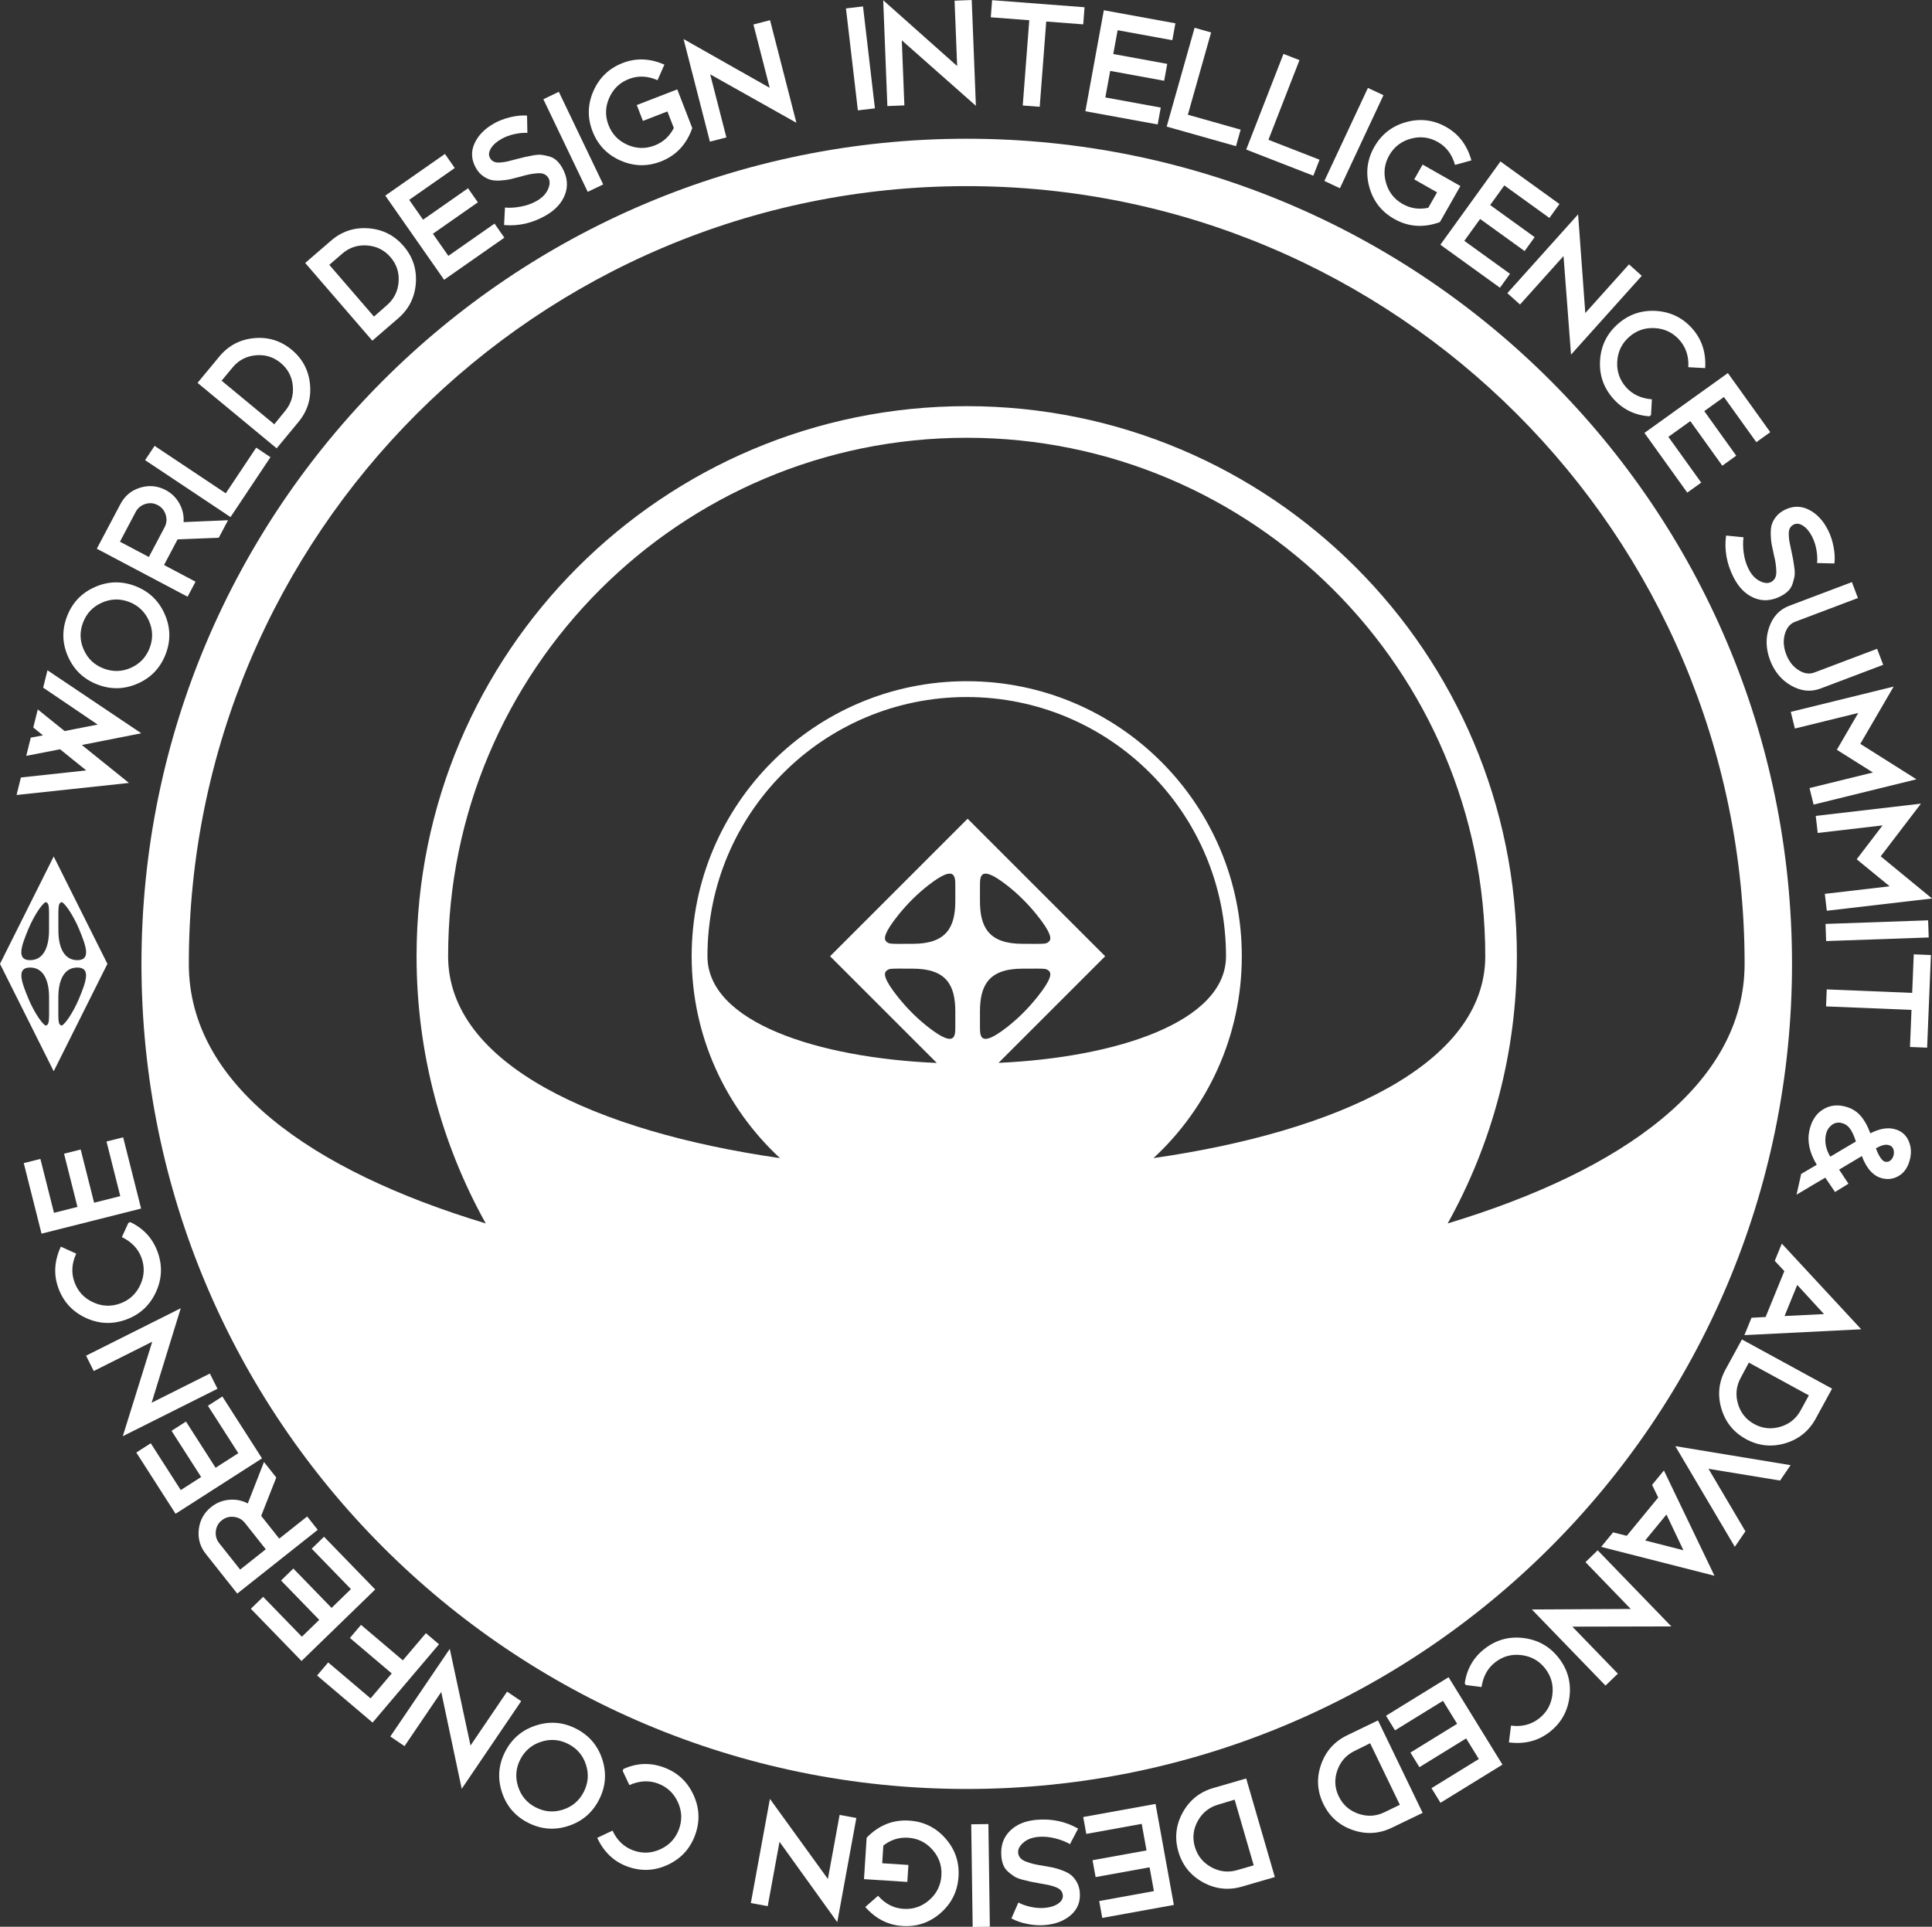 <?xml version="1.0" encoding="utf-8"?>
<!-- Generator: Adobe Illustrator 29.3.0, SVG Export Plug-In . SVG Version: 9.03 Build 55982)  -->
<svg version="1.1" id="Version_2025" xmlns="http://www.w3.org/2000/svg" xmlns:xlink="http://www.w3.org/1999/xlink" x="0px"
	 y="0px" viewBox="0 0 497.701 496.443" style="enable-background:new 0 0 497.701 496.443;" xml:space="preserve">
<rect x="0" y="0" width="497.701" height="496.443" fill="#333333" stroke="none"/>
<g>
	<path style="fill:#FFFFFF;" d="M461.638,248.344c0-117.413-95.186-212.598-212.598-212.598
		c-117.426,0-212.598,95.186-212.598,212.598c0,117.426,95.173,212.598,212.598,212.598
		C366.452,460.942,461.638,365.77,461.638,248.344z M48.64,248.344
		c0-110.67,89.715-200.386,200.399-200.386c110.67,0,200.386,89.715,200.386,200.386
		c0,30.95-31.342,53.242-76.491,66.883c11.351-20.386,17.827-43.86,17.827-68.85
		c0-78.268-63.458-141.726-141.726-141.726c-78.281,0-141.726,63.458-141.726,141.726
		c0,24.99,6.474,48.464,17.824,68.85C79.983,301.586,48.64,279.294,48.64,248.344z
		 M246.096,232.148c0,6.752-2.266,11.036-10.976,11.036
		c-5.878,0-6.084,0.146-6.866-0.663c-0.609-0.609-0.514-2.192,3.159-6.761
		c2.325-2.892,4.964-5.53,7.903-7.795c6.779-5.224,6.778-2.183,6.778,0.263
		C246.093,229.691,246.096,232.148,246.096,232.148z M228.254,250.245
		c0.781-0.809,0.988-0.663,6.866-0.663c8.71,0,10.976,4.284,10.976,11.036
		c0,0-0.002,2.457-0.002,3.92c0,2.446,0.001,5.487-6.778,0.263
		c-2.939-2.265-5.579-4.903-7.903-7.795
		C227.74,252.437,227.645,250.854,228.254,250.245z M252.447,260.619
		c0-6.753,2.266-11.036,10.976-11.036c5.878,0,6.084-0.146,6.866,0.663
		c0.609,0.609,0.514,2.192-3.159,6.761c-2.325,2.892-4.964,5.53-7.903,7.795
		c-6.779,5.224-6.778,2.183-6.778-0.263
		C252.449,263.075,252.447,260.619,252.447,260.619z M252.447,232.148
		c0,0,0.002-2.457,0.002-3.92c0-2.446-0.001-5.487,6.778-0.263
		c2.939,2.265,5.579,4.903,7.903,7.795c3.673,4.569,3.768,6.152,3.159,6.761
		c-0.781,0.809-0.988,0.663-6.866,0.663
		C254.713,243.184,252.447,238.9,252.447,232.148z M284.704,246.383l-35.433-35.433
		l-35.433,35.433l27.494,27.494c-30.639-1.313-59.086-10.474-59.086-27.499
		c0-36.883,29.9-66.783,66.793-66.783c36.883,0,66.794,29.9,66.794,66.783
		c0,16.935-28.148,26.09-58.602,27.478L284.704,246.383z M319.901,246.378
		c0-39.136-31.725-70.861-70.861-70.861s-70.861,31.725-70.861,70.861
		c0,20.566,8.765,39.074,22.751,52.02c-47.408-6.824-85.492-24.162-85.492-52.021
		c0-73.779,59.817-133.583,133.596-133.583s133.583,59.804,133.583,133.583
		c0,27.853-38.069,45.191-85.464,52.017
		C311.138,285.449,319.901,266.942,319.901,246.378z"/>
	<path style="fill:#FFFFFF;" d="M27.671,248.344l-13.835-27.671L0,248.344l13.835,27.671
		L27.671,248.344z M15.702,232.483c0.622-0.425,3.096,3.147,4.635,6.823
		c1.932,4.617,3.095,8.086-0.41,8.086s-4.885-3.425-4.885-7.689
		C15.042,233.585,14.918,233.019,15.702,232.483z M15.029,256.984
		c0-4.264,1.379-7.689,4.885-7.689c3.506,0,2.342,3.469,0.41,8.087
		c-1.538,3.676-4.013,7.248-4.635,6.823
		C14.905,263.669,15.029,263.102,15.029,256.984z M7.334,239.306
		c1.538-3.676,4.013-7.248,4.635-6.823c0.784,0.536,0.66,1.103,0.66,7.221
		c0,4.264-1.379,7.689-4.885,7.689C4.239,247.392,5.402,243.923,7.334,239.306z
		 M11.982,264.205c-0.622,0.425-3.096-3.147-4.635-6.823
		c-1.932-4.617-3.095-8.087,0.41-8.087s4.885,3.425,4.885,7.689
		C12.642,263.102,12.766,263.669,11.982,264.205z"/>
	<path style="fill:#FFFFFF;" d="M21.084,191.953l15.311-3.021l-24.168-16.228l-1.109,4.475
		c1.671,1.115,4.15,2.793,7.435,5.035c3.287,2.242,5.486,3.734,6.6,4.478
		l-8.512,1.667l-6.913-5.568l-1.154,4.659c0.281,0.226,0.698,0.562,1.249,1.01
		c0.551,0.448,0.967,0.785,1.249,1.01l-3.143,0.584l-1.164,4.695l8.713-1.695
		c0.52,0.415,1.558,1.256,3.112,2.523c1.556,1.268,2.768,2.243,3.636,2.925
		l-16.843,1.822l-1.117,4.512l28.958-3.104L21.084,191.953z"/>
	<path style="fill:#FFFFFF;" d="M25.075,176.361c3.502,1.353,6.97,1.274,10.402-0.237
		c3.433-1.51,5.829-4.028,7.191-7.554c1.352-3.501,1.265-6.966-0.261-10.391
		c-1.526-3.426-4.041-5.814-7.543-7.167c-3.501-1.352-6.969-1.273-10.402,0.237
		c-3.433,1.511-5.825,4.017-7.177,7.519c-1.362,3.525-1.278,7,0.248,10.426
		C19.06,172.62,21.573,175.009,25.075,176.361z M21.409,160.361
		c0.916-2.374,2.538-4.07,4.862-5.09c2.326-1.02,4.664-1.076,7.013-0.169
		c2.351,0.908,4.044,2.521,5.081,4.838c1.035,2.318,1.095,4.663,0.178,7.037
		c-0.916,2.375-2.531,4.074-4.845,5.098c-2.312,1.025-4.656,1.078-7.03,0.162
		c-2.374-0.917-4.072-2.531-5.097-4.844
		C20.546,165.079,20.492,162.735,21.409,160.361z"/>
	<path style="fill:#FFFFFF;" d="M50.372,149.875l-8.118-4.294l3.499-6.614l10.609-0.417
		l2.386-4.509l-11.457,0.481c0.118-1.676-0.237-3.268-1.065-4.774
		s-2.009-2.667-3.546-3.479c-2.093-1.107-4.277-1.315-6.553-0.624
		c-2.276,0.693-3.973,2.096-5.092,4.211l-6.096,11.525l23.384,12.369L50.372,149.875z
		 M30.898,139.573l4.046-7.65c0.542-1.024,1.369-1.712,2.481-2.064
		c1.113-0.353,2.182-0.257,3.207,0.284c1.023,0.542,1.71,1.375,2.056,2.499
		c0.346,1.124,0.248,2.198-0.294,3.222l-4.046,7.65L30.898,139.573z"/>
	<polygon style="fill:#FFFFFF;" points="69.677,117.792 65.999,115.339 58.159,127.1 
		39.825,114.879 37.373,118.558 59.385,133.231 	"/>
	<path style="fill:#FFFFFF;" d="M76.884,108.73c2.328-2.814,3.322-6.039,2.979-9.676
		c-0.344-3.635-1.922-6.619-4.736-8.947c-2.814-2.329-6.04-3.322-9.677-2.979
		c-3.635,0.344-6.618,1.922-8.947,4.736l-5.614,6.784l20.38,16.866L76.884,108.73z
		 M57.091,98.091l2.819-3.407c1.543-1.863,3.528-2.909,5.958-3.139
		c2.431-0.229,4.577,0.427,6.44,1.969c1.863,1.542,2.904,3.524,3.124,5.946
		c0.221,2.422-0.441,4.564-1.983,6.427c-0.305,0.369-0.766,0.936-1.383,1.701
		c-0.616,0.765-1.086,1.341-1.406,1.73L57.091,98.091z"/>
	<path style="fill:#FFFFFF;" d="M102.574,82.025c2.765-2.387,4.281-5.402,4.549-9.044
		c0.266-3.642-0.794-6.846-3.182-9.611c-2.387-2.765-5.402-4.281-9.044-4.548
		c-3.643-0.267-6.846,0.793-9.612,3.18l-6.664,5.755l17.289,20.024L102.574,82.025
		z M88.174,65.349c1.832-1.581,3.963-2.281,6.397-2.104
		c2.434,0.179,4.441,1.183,6.022,3.014c1.582,1.831,2.278,3.959,2.091,6.383
		c-0.187,2.425-1.195,4.427-3.025,6.008c-0.363,0.312-0.911,0.795-1.647,1.447
		c-0.735,0.651-1.294,1.142-1.675,1.471L84.828,68.238L88.174,65.349z"/>
	<polygon style="fill:#FFFFFF;" points="129.926,61.238 127.395,57.614 115.499,65.927 
		111.516,60.228 123.101,52.131 120.568,48.507 108.983,56.604 105.41,51.493 
		117.151,43.287 114.618,39.663 99.253,50.401 114.408,72.085 	"/>
	<path style="fill:#FFFFFF;" d="M124.415,45.347c0.725,0.517,1.431,0.856,2.115,1.019
		c0.685,0.164,1.528,0.209,2.528,0.136c1.001-0.073,1.833-0.188,2.496-0.345
		c0.663-0.157,1.535-0.381,2.615-0.672c0.944-0.273,1.71-0.467,2.297-0.581
		c0.586-0.113,1.238-0.2,1.958-0.259c0.72-0.059,1.312,0.019,1.781,0.232
		c0.467,0.214,0.831,0.551,1.091,1.012c0.433,0.768,0.383,1.744-0.15,2.926
		c-0.533,1.184-1.513,2.177-2.939,2.982c-1.228,0.693-2.598,1.177-4.107,1.449
		c-1.509,0.273-2.847,0.349-4.015,0.227l-0.231,4.512
		c3.682,0.324,7.223-0.474,10.625-2.393c2.568-1.449,4.264-3.288,5.089-5.518
		c0.824-2.229,0.581-4.508-0.731-6.834c-0.434-0.767-0.919-1.397-1.458-1.89
		c-0.538-0.491-1.158-0.836-1.862-1.032c-0.704-0.195-1.346-0.333-1.924-0.412
		c-0.58-0.078-1.317-0.038-2.211,0.119c-0.895,0.158-1.604,0.298-2.128,0.42
		c-0.525,0.122-1.265,0.309-2.224,0.56c-0.978,0.264-1.731,0.457-2.254,0.579
		c-0.525,0.122-1.138,0.214-1.84,0.278c-0.702,0.063-1.266-0.001-1.694-0.195
		c-0.426-0.192-0.764-0.508-1.011-0.947c-0.408-0.725-0.337-1.546,0.215-2.465
		c0.552-0.918,1.453-1.731,2.704-2.437c1.031-0.582,2.166-1.005,3.405-1.27
		c1.239-0.266,2.34-0.365,3.302-0.301l-0.088-4.463
		c-1.247-0.106-2.661,0.026-4.244,0.398c-1.584,0.373-3.001,0.912-4.251,1.618
		c-2.437,1.375-4.122,3.106-5.054,5.194c-0.935,2.089-0.812,4.175,0.364,6.26
		C123.08,44.133,123.69,44.83,124.415,45.347z"/>
	
		<rect x="145.448" y="23.293" transform="matrix(0.902 -0.432 0.432 0.902 -1.284 67.39)" style="fill:#FFFFFF;" width="4.421" height="26.454"/>
	<path style="fill:#FFFFFF;" d="M159.826,41.36c3.438,1.52,6.908,1.602,10.409,0.248
		c3.924-1.519,6.623-4.387,8.099-8.604l-3.86-9.974l-10.433,4.037l1.583,4.088
		l6.308-2.441l1.651,4.265c-1.109,2.159-2.757,3.66-4.942,4.506
		c-2.351,0.909-4.69,0.849-7.019-0.181c-2.331-1.029-3.95-2.719-4.859-5.069
		c-0.91-2.35-0.85-4.69,0.181-7.02c1.029-2.33,2.719-3.949,5.07-4.859
		c2.372-0.918,4.83-0.816,7.371,0.307l1.771-4.008
		c-3.683-1.627-7.262-1.769-10.739-0.423c-3.501,1.354-6.012,3.751-7.531,7.189
		c-1.52,3.439-1.602,6.908-0.247,10.409
		C153.992,37.33,156.388,39.841,159.826,41.36z"/>
	<polygon style="fill:#FFFFFF;" points="182.878,36.497 187.125,35.406 182.951,19.153 205.158,31.635 
		198.373,5.206 194.09,6.306 198.281,22.631 176.093,10.067 	"/>
	
		<rect x="219.502" y="1.83" transform="matrix(0.993 -0.116 0.116 0.993 -0.25 25.813)" style="fill:#FFFFFF;" width="4.422" height="26.454"/>
	<polygon style="fill:#FFFFFF;" points="228.595,27.33 232.975,27.157 232.316,10.391 
		251.398,27.265 250.326,0 245.907,0.174 246.57,17.016 227.523,0.065 	"/>
	<polygon style="fill:#FFFFFF;" points="263.468,27.182 267.84,27.516 269.519,5.547 279.051,6.275 
		279.389,1.867 255.575,0.046 255.237,4.456 265.148,5.213 	"/>
	<polygon style="fill:#FFFFFF;" points="299.021,27.718 284.746,25.108 285.995,18.268 
		299.899,20.81 300.695,16.459 286.79,13.918 287.912,7.784 302.001,10.359 
		302.796,6.01 284.356,2.64 279.601,28.664 298.226,32.067 	"/>
	<polygon style="fill:#FFFFFF;" points="318.4,37.662 319.603,33.407 306.001,29.563 
		311.993,8.361 307.738,7.158 300.544,32.616 	"/>
	<polygon style="fill:#FFFFFF;" points="339.928,41.153 326.758,36.022 334.755,15.493 
		330.635,13.888 321.035,38.538 338.325,45.273 	"/>
	
		<rect x="335.545" y="33.487" transform="matrix(0.424 -0.906 0.906 0.424 168.561 336.43)" style="fill:#FFFFFF;" width="26.454" height="4.422"/>
	<path style="fill:#FFFFFF;" d="M352.747,48.186c0.999,3.624,3.131,6.362,6.395,8.217
		c3.659,2.077,7.587,2.353,11.787,0.826l5.282-9.3l-9.729-5.524l-2.164,3.812
		l5.882,3.34l-2.258,3.976c-2.374,0.506-4.58,0.181-6.617-0.976
		c-2.19-1.245-3.625-3.094-4.301-5.551c-0.678-2.456-0.394-4.779,0.851-6.97
		s3.095-3.625,5.551-4.301c2.455-0.677,4.778-0.394,6.97,0.851
		c2.213,1.256,3.688,3.225,4.426,5.904l4.226-1.164
		c-1.069-3.882-3.226-6.744-6.468-8.585c-3.265-1.854-6.708-2.281-10.333-1.283
		c-3.624,1-6.363,3.131-8.216,6.395
		C352.175,41.118,351.748,44.562,352.747,48.186z"/>
	<polygon style="fill:#FFFFFF;" points="386.404,74.135 388.991,70.549 377.222,62.058 
		381.291,56.419 392.753,64.688 395.339,61.103 383.878,52.833 387.526,47.776 
		399.142,56.156 401.729,52.57 386.528,41.603 371.049,63.057 	"/>
	<polygon style="fill:#FFFFFF;" points="391.57,78.464 402.778,65.976 404.712,91.375 422.938,71.068 
		419.646,68.115 408.388,80.659 406.532,55.229 388.308,75.536 	"/>
	<path style="fill:#FFFFFF;" d="M412.19,92.88c-0.226,3.752,0.909,7.032,3.4,9.84
		c2.458,2.771,5.57,4.285,9.338,4.547l0.397-0.351l0.213-4.03
		c-2.789-0.221-5.002-1.254-6.64-3.101c-1.673-1.885-2.435-4.099-2.281-6.642
		c0.152-2.542,1.17-4.65,3.056-6.322c1.884-1.672,4.099-2.433,6.641-2.28
		c2.542,0.152,4.65,1.17,6.323,3.055c1.688,1.903,2.449,4.242,2.285,7.017
		l4.349,0.233c0.24-4.019-0.869-7.414-3.326-10.184
		c-2.493-2.808-5.614-4.324-9.365-4.548c-3.753-0.225-7.033,0.91-9.841,3.4
		C413.929,86.006,412.414,89.127,412.19,92.88z"/>
	<polygon style="fill:#FFFFFF;" points="434.657,126.927 438.249,124.349 429.79,112.558 
		435.44,108.504 443.679,119.989 447.271,117.412 439.034,105.927 444.099,102.293 
		452.448,113.93 456.041,111.353 445.116,96.122 423.62,111.543 	"/>
	<path style="fill:#FFFFFF;" d="M456.947,142.872c0.229,0.957,0.389,1.73,0.476,2.322
		c0.087,0.592,0.144,1.247,0.169,1.969c0.026,0.721-0.079,1.31-0.313,1.768
		c-0.234,0.457-0.588,0.806-1.06,1.044c-0.787,0.398-1.76,0.303-2.917-0.283
		c-1.157-0.586-2.105-1.61-2.845-3.071c-0.637-1.259-1.058-2.648-1.261-4.168
		c-0.204-1.521-0.218-2.862-0.044-4.022l-4.497-0.437
		c-0.492,3.665,0.146,7.239,1.908,10.724c1.33,2.631,3.089,4.409,5.279,5.334
		c2.19,0.926,4.477,0.786,6.859-0.419c0.787-0.398,1.439-0.854,1.954-1.37
		c0.517-0.515,0.889-1.12,1.116-1.813c0.228-0.694,0.395-1.329,0.5-1.904
		c0.103-0.575,0.097-1.314-0.02-2.214c-0.116-0.901-0.225-1.616-0.322-2.145
		c-0.099-0.529-0.252-1.278-0.457-2.246c-0.221-0.99-0.377-1.75-0.476-2.279
		c-0.099-0.529-0.163-1.146-0.194-1.85c-0.032-0.704,0.059-1.265,0.271-1.683
		c0.213-0.418,0.543-0.74,0.993-0.968c0.742-0.375,1.56-0.266,2.452,0.327
		c0.893,0.593,1.663,1.53,2.312,2.812c0.534,1.056,0.905,2.209,1.114,3.459
		c0.208,1.25,0.258,2.354,0.149,3.312l4.463,0.115
		c0.163-1.24,0.095-2.66-0.205-4.258c-0.301-1.6-0.774-3.039-1.422-4.321
		c-1.262-2.496-2.916-4.257-4.959-5.285c-2.045-1.027-4.135-1-6.271,0.079
		c-0.899,0.455-1.624,1.032-2.172,1.734c-0.55,0.701-0.921,1.39-1.115,2.067
		c-0.194,0.677-0.278,1.517-0.251,2.519c0.026,1.003,0.104,1.838,0.231,2.509
		C456.521,140.899,456.706,141.779,456.947,142.872z"/>
	<path style="fill:#FFFFFF;" d="M455.76,161.595c-0.96,2.733-0.884,5.572,0.231,8.519
		c1.113,2.945,2.936,5.132,5.469,6.558c2.532,1.426,5.037,1.671,7.511,0.736
		l16.154-6.108l-1.563-4.136l-16.155,6.108c-1.319,0.5-2.691,0.291-4.115-0.625
		c-1.424-0.916-2.479-2.282-3.164-4.096c-0.687-1.814-0.799-3.536-0.338-5.165
		c0.462-1.629,1.352-2.692,2.671-3.191l16.156-6.109l-1.551-4.101l-16.154,6.108
		C458.436,157.027,456.719,158.861,455.76,161.595z"/>
	<path style="fill:#FFFFFF;" d="M461.323,183.418l1.057,4.293l16.33-4.015l-5.527,9.492
		c1.042,0.651,4.144,2.601,9.299,5.848l-16.33,4.015l1.047,4.257l26.496-6.516
		c-1.537-0.972-3.947-2.493-7.233-4.565c-3.284-2.072-5.696-3.594-7.231-4.565
		l8.59-14.761L461.323,183.418z"/>
	<path style="fill:#FFFFFF;" d="M467.751,210.225l0.512,4.392l16.704-1.947l-6.668,8.729
		c0.952,0.777,3.785,3.097,8.497,6.962l-16.704,1.947l0.507,4.354l27.103-3.159
		c-1.404-1.155-3.604-2.966-6.606-5.432c-3.002-2.465-5.203-4.276-6.606-5.432
		l10.364-13.573L467.751,210.225z"/>
	
		<rect x="470.532" y="237.668" transform="matrix(0.999 -0.035 0.035 0.999 -8.106 17.094)" style="fill:#FFFFFF;" width="26.454" height="4.422"/>
	<polygon style="fill:#FFFFFF;" points="492.597,255.825 470.584,254.926 470.405,259.307 
		492.419,260.205 492.03,269.759 496.447,269.938 497.42,246.074 493.003,245.894 	"/>
	<path style="fill:#FFFFFF;" d="M487.811,290.862c-1.746-0.39-3.741-0.009-5.985,1.143
		c-0.799-2.089-1.721-3.682-2.767-4.779c-1.046-1.1-2.404-1.834-4.077-2.208
		c-2.041-0.454-3.894-0.132-5.559,0.967c-1.666,1.101-2.766,2.854-3.305,5.266
		c-0.62,2.777,0.011,5.732,1.895,8.863l-4.012,2.357l-1.193,5.349
		c0.868-0.529,2.268-1.367,4.2-2.509c1.933-1.145,3.002-1.771,3.207-1.879
		l2.505,3.694l3.458-2.132c-0.101-0.126-0.453-0.657-1.058-1.592
		c-0.605-0.936-1.054-1.616-1.346-2.042c1.458-0.862,3.408-2.028,5.853-3.495
		c1.245,3.323,3.037,5.246,5.374,5.768c1.573,0.351,3.034,0.083,4.38-0.804
		c1.346-0.888,2.242-2.326,2.687-4.318c0.39-1.746,0.213-3.359-0.526-4.841
		C490.801,292.188,489.557,291.252,487.811,290.862z M475.048,295.914
		c-1.56,0.916-2.742,1.62-3.55,2.111c-1.168-1.938-1.534-3.879-1.102-5.821
		c0.209-0.935,0.683-1.7,1.423-2.296c0.74-0.598,1.589-0.788,2.548-0.574
		c0.885,0.197,1.605,0.668,2.163,1.412c0.558,0.743,1.08,1.867,1.572,3.371
		C477.626,294.397,476.609,294.997,475.048,295.914z M487.81,297.639
		c-0.122,0.54-0.382,0.985-0.782,1.335c-0.402,0.349-0.871,0.464-1.412,0.343
		c-0.763-0.17-1.553-1.313-2.37-3.433c1.307-0.767,2.365-1.059,3.177-0.879
		c0.664,0.148,1.094,0.478,1.291,0.985
		C487.91,296.499,487.942,297.048,487.81,297.639z"/>
	<path style="fill:#FFFFFF;" d="M457.191,324.87c1.105,1.158,1.929,2.039,2.472,2.643
		l-4.828,11.826l-3.63,0.19l-1.829,4.479l30.089-1.509l-20.459-22.072
		L457.191,324.87z M462.986,331.074c0.774,0.833,1.924,2.085,3.445,3.755
		c1.523,1.669,2.672,2.921,3.447,3.754l-10.165,0.503L462.986,331.074z"/>
	<path style="fill:#FFFFFF;" d="M444.517,352.852c-1.749,3.206-2.11,6.562-1.08,10.065
		c1.029,3.504,3.147,6.131,6.354,7.882c3.206,1.75,6.561,2.11,10.065,1.081
		c3.504-1.03,6.132-3.148,7.882-6.354l4.218-7.729l-23.219-12.675L444.517,352.852z
		 M450.517,351.089l15.458,8.438l-2.118,3.881c-1.158,2.123-2.909,3.528-5.251,4.217
		c-2.341,0.688-4.574,0.453-6.697-0.707c-2.123-1.158-3.522-2.906-4.199-5.241
		c-0.678-2.336-0.437-4.565,0.722-6.688c0.23-0.421,0.575-1.064,1.034-1.934
		S450.276,351.531,450.517,351.089z"/>
	<polygon style="fill:#FFFFFF;" points="446.907,398.548 449.634,394.552 440.128,378.451 
		458.563,381.476 461.269,377.511 431.576,372.612 	"/>
	<path style="fill:#FFFFFF;" d="M425.592,382.588c0.713,1.434,1.24,2.519,1.582,3.256
		l-8.106,9.871l-3.524-0.89l-3.07,3.739l29.194,7.444l-13.029-27.13
		L425.592,382.588z M431.48,394.832c0.961,2.044,1.69,3.579,2.185,4.604
		l-9.86-2.522l5.491-6.688C429.791,391.251,430.518,392.786,431.48,394.832z"/>
	<polygon style="fill:#FFFFFF;" points="411.579,399.449 408.428,402.497 420.095,414.558 
		394.623,414.696 413.592,434.308 416.772,431.232 405.052,419.118 430.55,419.061 	"/>
	<path style="fill:#FFFFFF;" d="M392.575,422.064c-3.727-0.488-7.079,0.412-10.056,2.699
		c-2.937,2.258-4.668,5.256-5.192,8.996l0.322,0.42l4.005,0.497
		c0.416-2.767,1.603-4.902,3.56-6.406c1.998-1.536,4.259-2.139,6.785-1.808
		c2.526,0.329,4.557,1.494,6.093,3.492c1.534,1.997,2.138,4.259,1.807,6.784
		c-0.33,2.526-1.494,4.558-3.492,6.093c-2.018,1.551-4.403,2.146-7.16,1.785
		l-0.538,4.323c3.992,0.521,7.457-0.346,10.393-2.603
		c2.979-2.287,4.709-5.295,5.197-9.022c0.486-3.728-0.414-7.079-2.7-10.056
		C399.309,424.284,396.302,422.552,392.575,422.064z"/>
	<polygon style="fill:#FFFFFF;" points="357.047,442.075 359.368,445.839 371.724,438.229 
		375.37,444.149 363.336,451.562 365.655,455.327 377.69,447.914 380.96,453.224 
		368.764,460.735 371.084,464.499 387.044,454.669 373.169,432.146 	"/>
	<path style="fill:#FFFFFF;" d="M347.054,447.104c-3.29,1.588-5.536,4.106-6.738,7.555
		c-1.203,3.448-1.011,6.818,0.578,10.107c1.589,3.29,4.106,5.536,7.556,6.739
		c3.447,1.202,6.818,1.009,10.106-0.579l7.931-3.828l-11.503-23.823
		L347.054,447.104z M356.634,466.944c-2.178,1.053-4.42,1.176-6.725,0.373
		c-2.304-0.805-3.983-2.295-5.034-4.473c-1.052-2.179-1.172-4.414-0.362-6.707
		c0.809-2.294,2.302-3.966,4.479-5.018c0.431-0.208,1.086-0.532,1.967-0.97
		c0.879-0.438,1.546-0.768,1.999-0.987l7.657,15.859L356.634,466.944z"/>
	<path style="fill:#FFFFFF;" d="M312.576,460.688c-3.508,1.02-6.142,3.128-7.903,6.329
		c-1.759,3.199-2.131,6.554-1.112,10.062s3.13,6.142,6.329,7.903
		c3.199,1.759,6.555,2.13,10.062,1.112l8.456-2.456l-7.376-25.405L312.576,460.688z
		 M318.718,481.847c-2.323,0.675-4.554,0.423-6.692-0.752
		c-2.138-1.178-3.544-2.927-4.219-5.249c-0.674-2.323-0.422-4.548,0.758-6.674
		c1.18-2.127,2.932-3.527,5.254-4.201c0.459-0.134,1.16-0.344,2.099-0.63
		c0.941-0.286,1.653-0.499,2.137-0.64l4.91,16.913L318.718,481.847z"/>
	<polygon style="fill:#FFFFFF;" points="279.047,468.17 279.836,472.521 294.116,469.933 
		295.356,476.775 281.448,479.296 282.236,483.646 296.143,481.126 297.255,487.262 
		283.163,489.815 283.951,494.167 302.395,490.823 297.677,464.794 	"/>
	<path style="fill:#FFFFFF;" d="M277.381,484.914c-0.443-0.773-0.941-1.378-1.494-1.812
		c-0.554-0.436-1.301-0.83-2.239-1.183c-0.938-0.354-1.743-0.598-2.41-0.732
		c-0.669-0.135-1.555-0.297-2.656-0.483c-0.974-0.148-1.75-0.294-2.329-0.436
		c-0.582-0.143-1.21-0.338-1.888-0.585c-0.677-0.249-1.184-0.567-1.519-0.957
		c-0.336-0.39-0.524-0.848-0.568-1.376c-0.071-0.879,0.383-1.744,1.361-2.595
		c0.98-0.851,2.287-1.343,3.918-1.477c1.407-0.114,2.852,0.02,4.337,0.404
		c1.485,0.384,2.732,0.876,3.742,1.476l2.099-4.001
		c-3.208-1.836-6.758-2.595-10.65-2.276c-2.938,0.239-5.25,1.199-6.932,2.879
		s-2.416,3.851-2.197,6.512c0.071,0.879,0.248,1.654,0.531,2.327
		c0.282,0.672,0.702,1.244,1.258,1.718c0.558,0.472,1.082,0.864,1.576,1.179
		c0.494,0.313,1.18,0.586,2.058,0.817s1.58,0.401,2.107,0.511
		c0.527,0.108,1.279,0.249,2.254,0.423c0.999,0.17,1.763,0.311,2.29,0.419
		s1.123,0.281,1.786,0.518c0.664,0.236,1.15,0.532,1.457,0.886
		c0.308,0.354,0.479,0.782,0.521,1.285c0.068,0.828-0.341,1.544-1.227,2.147
		c-0.886,0.603-2.044,0.963-3.476,1.08c-1.181,0.097-2.389,0.006-3.625-0.272
		c-1.235-0.278-2.276-0.648-3.124-1.109l-1.789,4.09
		c1.088,0.618,2.428,1.09,4.022,1.415c1.593,0.325,3.106,0.429,4.537,0.312
		c2.786-0.228,5.042-1.095,6.764-2.601c1.723-1.506,2.486-3.451,2.291-5.837
		C278.086,486.575,277.824,485.687,277.381,484.914z"/>
	
		<rect x="250.373" y="469.96" transform="matrix(1 -0.014 0.014 1 -6.753 3.591)" style="fill:#FFFFFF;" width="4.422" height="26.454"/>
	<path style="fill:#FFFFFF;" d="M234.219,469.093c-4.199-0.27-7.853,1.199-10.962,4.408
		l-0.686,10.673l11.163,0.718l0.281-4.375l-6.751-0.435l0.293-4.563
		c1.913-1.492,4.04-2.164,6.378-2.013c2.515,0.161,4.613,1.198,6.294,3.111
		c1.683,1.913,2.443,4.127,2.281,6.642c-0.161,2.514-1.198,4.612-3.112,6.295
		c-1.912,1.682-4.127,2.442-6.642,2.28c-2.538-0.163-4.725-1.288-6.561-3.375
		l-3.292,2.894c2.659,3.023,5.848,4.655,9.57,4.895
		c3.747,0.24,7.031-0.881,9.854-3.361c2.824-2.483,4.354-5.598,4.596-9.344
		c0.241-3.746-0.88-7.03-3.361-9.854
		C241.08,470.865,237.965,469.334,234.219,469.093z"/>
	<polygon style="fill:#FFFFFF;" points="213.27,484.134 198.337,463.496 193.424,490.336 
		197.773,491.132 200.809,474.553 215.69,495.258 220.604,468.418 216.292,467.628 	"/>
	<path style="fill:#FFFFFF;" d="M170.973,455.371c-3.477-1.274-6.937-1.134-10.378,0.423
		l-0.182,0.496l1.72,3.65c2.561-1.129,5-1.268,7.318-0.418
		c2.366,0.868,4.084,2.457,5.155,4.768c1.072,2.312,1.173,4.649,0.307,7.016
		c-0.866,2.365-2.457,4.084-4.767,5.155c-2.311,1.071-4.65,1.174-7.017,0.307
		c-2.389-0.876-4.168-2.574-5.337-5.096l-3.94,1.856
		c1.693,3.652,4.278,6.116,7.756,7.391c3.525,1.292,6.993,1.147,10.402-0.433
		c3.411-1.582,5.762-4.134,7.053-7.659c1.292-3.525,1.148-6.992-0.434-10.402
		C177.051,459.014,174.499,456.663,170.973,455.371z"/>
	<path style="fill:#FFFFFF;" d="M155.165,453.34c-1.147-3.571-3.403-6.216-6.768-7.937
		c-3.341-1.708-6.796-1.98-10.361-0.817c-3.565,1.162-6.203,3.415-7.911,6.758
		s-1.988,6.8-0.843,10.37c1.146,3.571,3.391,6.211,6.733,7.919
		c3.366,1.72,6.831,1.999,10.396,0.836c3.565-1.164,6.202-3.416,7.91-6.759
		S156.31,456.91,155.165,453.34z M150.383,461.697
		c-1.158,2.266-2.94,3.788-5.348,4.567c-2.407,0.779-4.743,0.59-7.009-0.569
		c-2.265-1.157-3.785-2.946-4.558-5.364c-0.774-2.417-0.587-4.749,0.56-6.992
		c1.146-2.243,2.926-3.76,5.338-4.55c2.414-0.79,4.753-0.606,7.018,0.552
		c2.267,1.159,3.789,2.94,4.567,5.348
		C151.731,457.096,151.542,459.432,150.383,461.697z"/>
	<polygon style="fill:#FFFFFF;" points="130.629,435.859 121.21,449.746 115.864,424.841 
		100.548,447.422 104.208,449.904 113.669,435.955 118.941,460.902 134.258,438.321 	"/>
	<polygon style="fill:#FFFFFF;" points="109.718,420.799 103.778,427.802 92.999,418.66 
		90.138,422.032 100.918,431.175 95.467,437.603 84.543,428.337 81.683,431.71 
		95.979,443.834 113.09,423.659 	"/>
	<polygon style="fill:#FFFFFF;" points="83.468,395.954 80.296,399.034 90.404,409.447 
		85.414,414.29 75.569,404.148 72.397,407.228 82.24,417.37 77.766,421.713 
		67.79,411.436 64.618,414.515 77.673,427.966 96.656,409.54 	"/>
	<path style="fill:#FFFFFF;" d="M79.13,390.733l-7.197,5.703l-4.648-5.864l3.887-9.88
		l-3.168-3.998l-4.168,10.682c-1.487-0.782-3.087-1.098-4.8-0.946
		c-1.713,0.151-3.25,0.767-4.613,1.847c-1.855,1.471-2.925,3.387-3.207,5.749
		c-0.282,2.36,0.319,4.479,1.806,6.355l8.099,10.219l20.732-16.431L79.13,390.733z
		 M61.863,404.418l-5.375-6.783c-0.72-0.908-1.017-1.942-0.893-3.103
		c0.126-1.16,0.643-2.101,1.551-2.82c0.909-0.72,1.946-1.012,3.115-0.877
		c1.168,0.136,2.111,0.657,2.832,1.565l5.375,6.782L61.863,404.418z"/>
	<polygon style="fill:#FFFFFF;" points="57.283,359.82 53.561,362.206 61.392,374.424 
		55.537,378.176 47.91,366.276 44.188,368.663 51.815,380.562 46.565,383.927 
		38.836,371.868 35.113,374.254 45.228,390.035 67.501,375.761 	"/>
	<polygon style="fill:#FFFFFF;" points="56.028,357.824 54.064,353.905 39.063,361.423 
		46.563,337.078 22.169,349.302 24.149,353.255 39.218,345.704 31.634,370.048 	"/>
	<path style="fill:#FFFFFF;" d="M32.497,339.997c3.525-1.291,6.08-3.641,7.661-7.051
		s1.728-6.877,0.437-10.402c-1.273-3.479-3.615-6.028-7.025-7.65l-0.498,0.182
		l-1.674,3.672c2.515,1.227,4.197,2.998,5.046,5.316
		c0.866,2.366,0.763,4.705-0.31,7.016s-2.791,3.899-5.158,4.766
		c-2.365,0.866-4.703,0.764-7.015-0.31c-2.31-1.071-3.898-2.791-4.765-5.157
		c-0.875-2.389-0.728-4.844,0.443-7.365l-3.963-1.809
		c-1.694,3.652-1.906,7.217-0.632,10.694c1.291,3.525,3.642,6.079,7.052,7.661
		C25.504,341.142,28.971,341.287,32.497,339.997z"/>
	<polygon style="fill:#FFFFFF;" points="31.725,293.037 27.438,294.118 30.983,308.189 
		24.241,309.889 20.786,296.183 16.499,297.264 19.953,310.969 13.906,312.493 
		10.406,298.604 6.12,299.685 10.7,317.861 36.351,311.396 	"/>
</g>
</svg>
